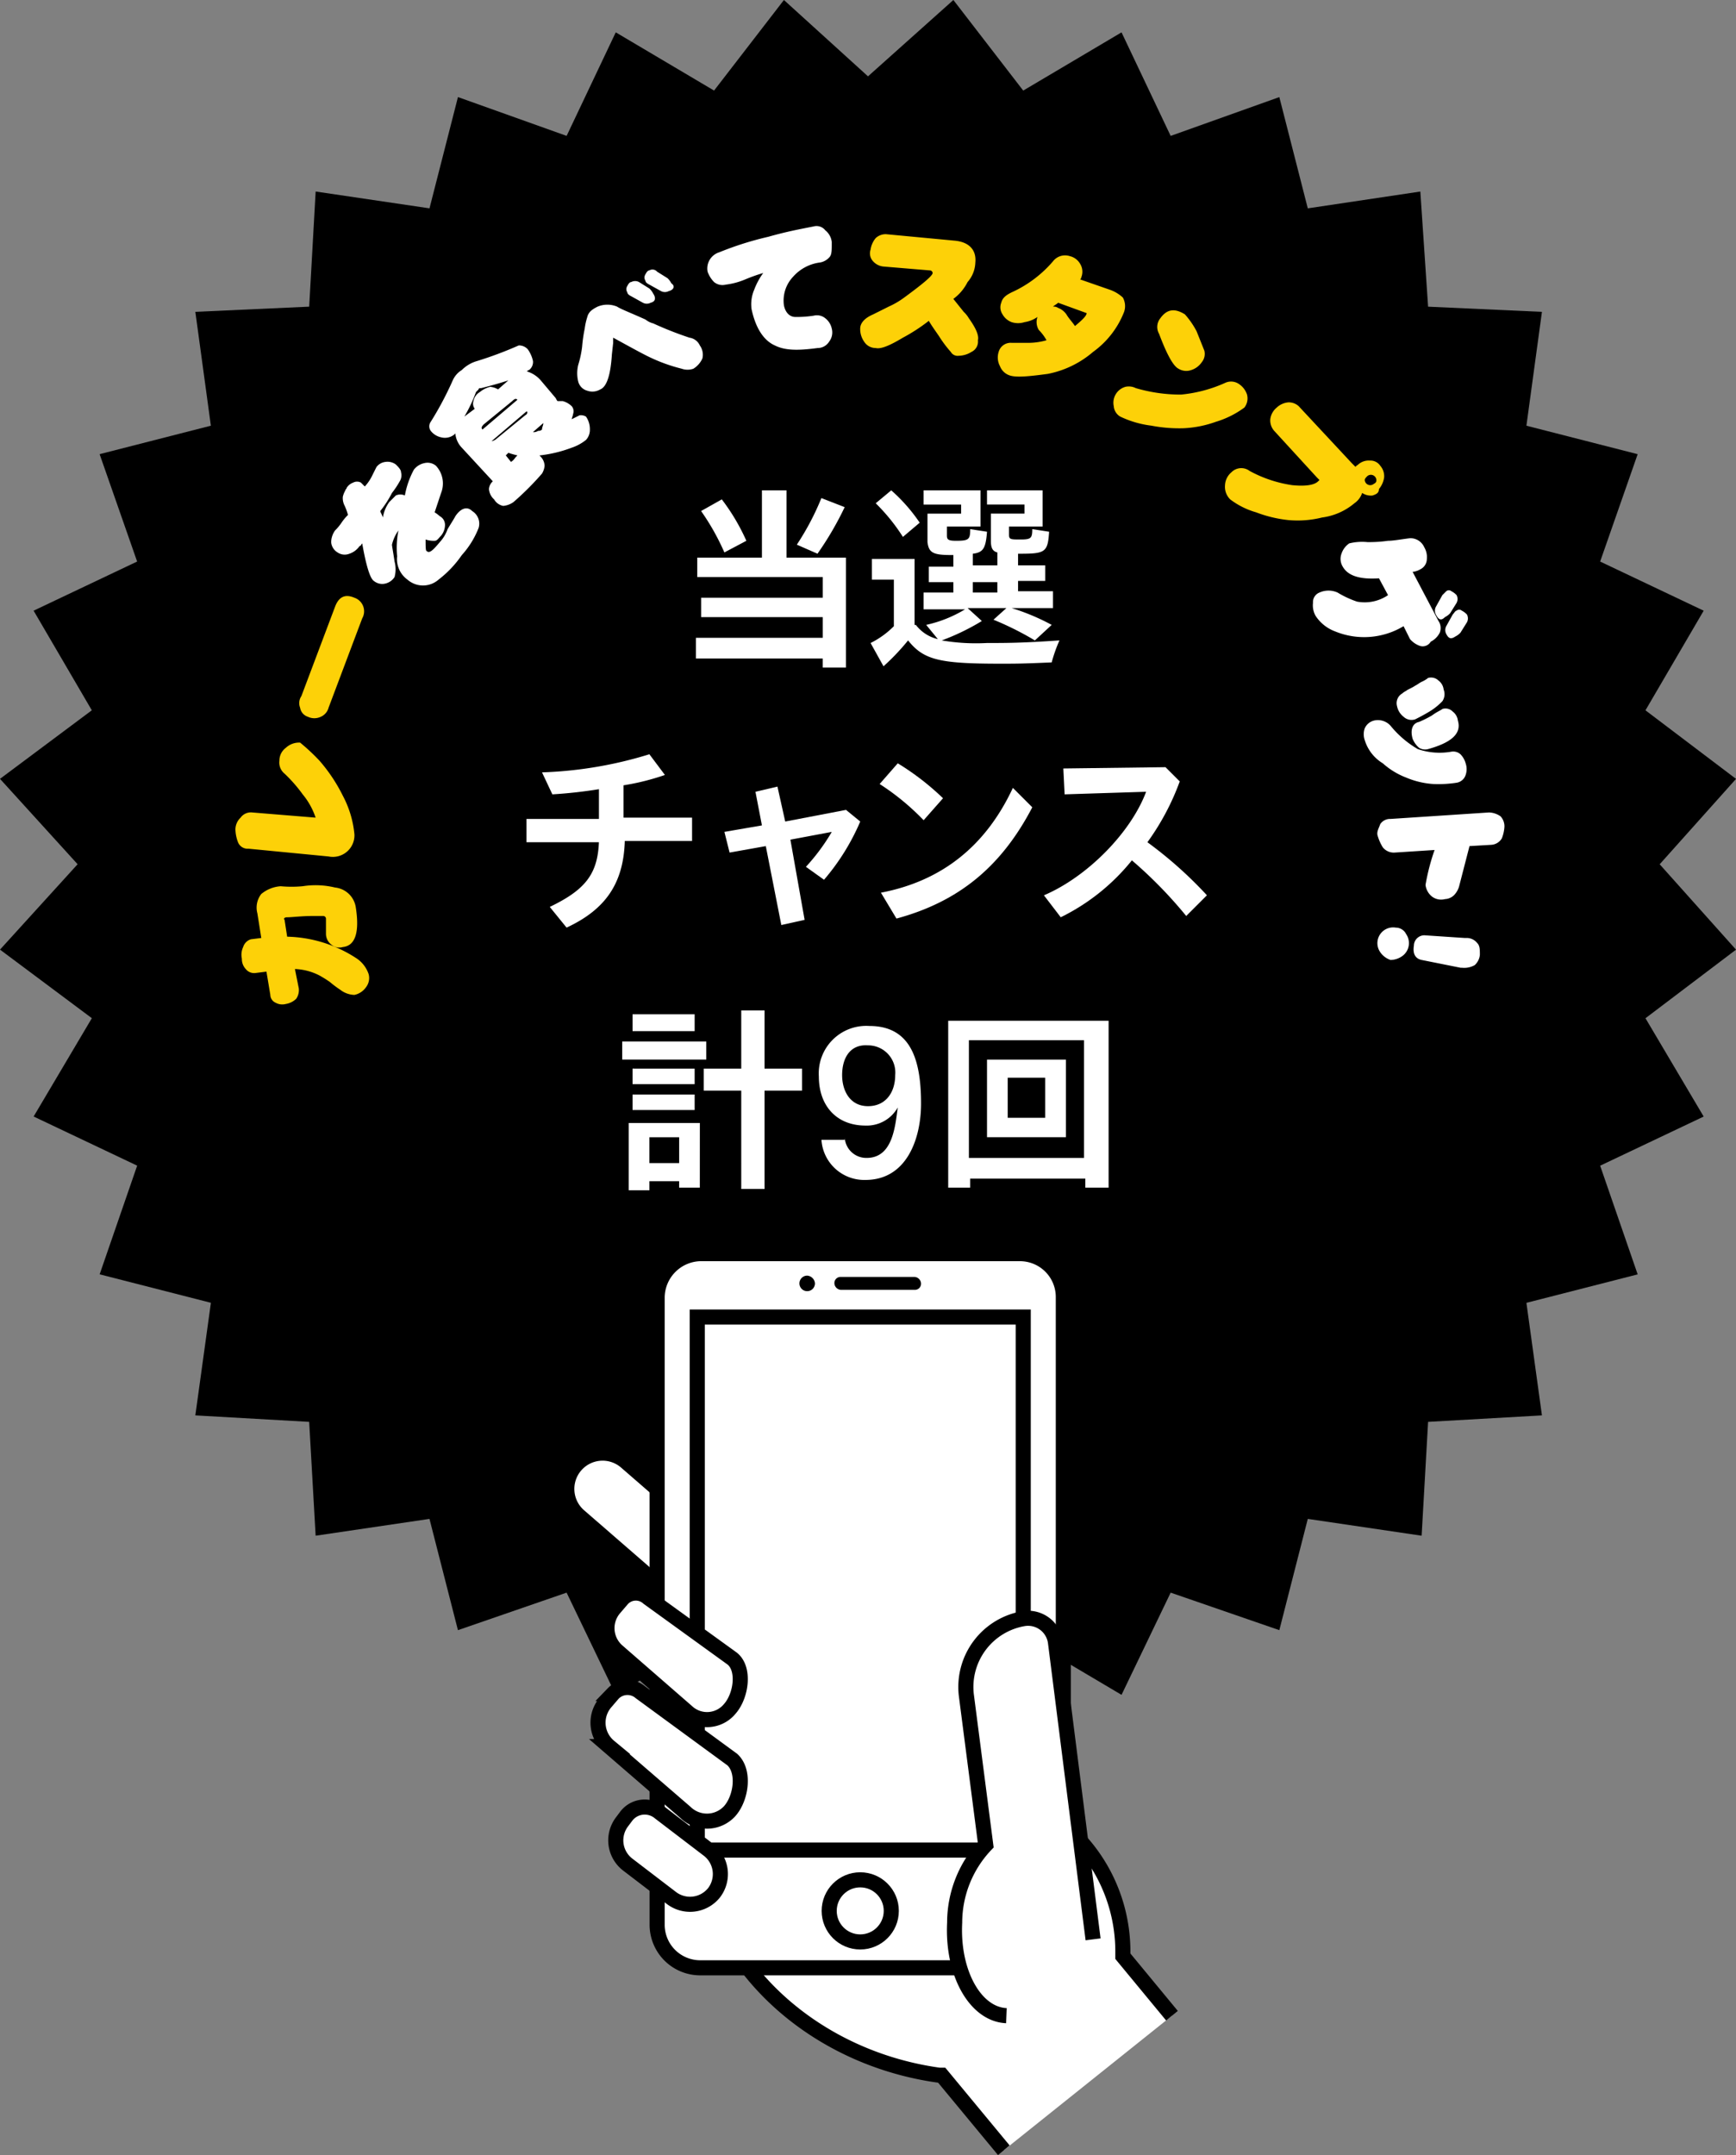 <svg xmlns="http://www.w3.org/2000/svg" width="197.862" height="245.59" viewBox="0 0 197.862 245.59">
  <rect x="0" y="0" width="197.862" height="245.59" fill="#808080" stroke="none"/>
  <g id="グループ_4473" data-name="グループ 4473" transform="translate(-350.856 -8414.773)">
    <path id="パス_12392" data-name="パス 12392" d="M338.962,337.4l-9.731,8.7-9.583-8.7-7.962,10.321-11.205-6.635-5.6,11.8-12.385-4.423-3.244,12.68-12.975-1.917-.737,13.122-12.975.59,1.769,12.975-12.68,3.244,4.276,12.237-11.8,5.6,6.635,11.353L230.3,426.158l8.846,9.731L230.3,445.62l10.468,7.814-6.635,11.205,11.8,5.6-4.276,12.385,12.68,3.244L252.563,498.7l12.975.737.737,12.975,12.975-1.917,3.244,12.68,12.385-4.276,5.6,11.648,11.205-6.635,7.962,10.468,9.583-8.7,9.731,8.7,7.962-10.468,11.205,6.635,5.6-11.648,12.385,4.276,3.244-12.68,12.975,1.917.737-12.975,12.975-.737-1.769-12.827,12.68-3.244-4.276-12.385,11.8-5.6-6.635-11.205,10.321-7.814-8.7-9.731,8.7-9.731-10.321-7.814,6.635-11.353-11.8-5.6,4.276-12.237-12.68-3.244,1.769-12.975-12.975-.59-.885-13.122-12.827,1.917-3.244-12.68-12.385,4.423-5.6-11.8-11.205,6.635Z" transform="translate(120.556 8077.373)"/>
    <g id="グループ_3411" data-name="グループ 3411" transform="translate(378.365 8515.671)">
      <path id="パス_12393" data-name="パス 12393" d="M255.949,405.931a9.507,9.507,0,0,1,3.686.148,2.666,2.666,0,0,1,2.359,2.212c.442,2.8,0,4.423-1.474,4.571a1.414,1.414,0,0,1-1.327-.295,1.532,1.532,0,0,1-.59-1.18v-1.769a.317.317,0,0,0-.295-.295h-1.18c-1.327,0-2.359.147-2.949.147-.295,0-.442.147-.295.295l.295,1.917a15,15,0,0,1,7.962,2.506,3.5,3.5,0,0,1,1.327,1.769,1.714,1.714,0,0,1-.295,1.474,2.147,2.147,0,0,1-1.327.885,2.745,2.745,0,0,1-1.622-.59,11.968,11.968,0,0,1-1.18-.885,13.6,13.6,0,0,0-1.18-.737,6.614,6.614,0,0,0-2.8-.737l.442,2.212a1.773,1.773,0,0,1-.295,1.18,2.221,2.221,0,0,1-1.18.59,1.567,1.567,0,0,1-1.18-.147,1,1,0,0,1-.59-.885l-.442-2.654-1.18.148a1.223,1.223,0,0,1-1.18-.442,1.674,1.674,0,0,1-.442-1.18,2.082,2.082,0,0,1,.147-1.327,1.329,1.329,0,0,1,.885-.885l1.18-.147-.442-2.8a2.522,2.522,0,0,1,.442-2.212,3.861,3.861,0,0,1,2.212-.885A13.545,13.545,0,0,0,255.949,405.931Z" transform="translate(-248.959 -405.834)" fill="#fdd108"/>
    </g>
    <g id="グループ_3412" data-name="グループ 3412" transform="translate(377.689 8499.402)">
      <path id="パス_12394" data-name="パス 12394" d="M258.083,396.864a18.73,18.73,0,0,1,2.654,3.981,11.719,11.719,0,0,1,1.327,4.423,2.459,2.459,0,0,1-2.949,2.506l-9.141-.885a1.167,1.167,0,0,1-1.18-.737,4.362,4.362,0,0,1-.295-1.474,1.869,1.869,0,0,1,.59-1.327,1.437,1.437,0,0,1,1.327-.59l7.224.59a8.256,8.256,0,0,0-1.474-2.654,16.857,16.857,0,0,0-2.064-2.359,1.623,1.623,0,0,1-.59-1.474,1.815,1.815,0,0,1,.737-1.474,2.217,2.217,0,0,1,1.622-.59A22.831,22.831,0,0,1,258.083,396.864Z" transform="translate(-248.5 -394.8)" fill="#fdd108"/>
    </g>
    <g id="グループ_3413" data-name="グループ 3413" transform="translate(384.964 8482.693)">
      <path id="パス_12395" data-name="パス 12395" d="M260.608,386.022,256.775,396.2a1.559,1.559,0,0,1-.885,1.032,1.713,1.713,0,0,1-1.474,0,1.293,1.293,0,0,1-.885-1.032,1.433,1.433,0,0,1,.147-1.327l3.833-10.173c.442-1.18,1.18-1.474,2.212-1.032A1.63,1.63,0,0,1,260.608,386.022Z" transform="translate(-253.434 -383.468)" fill="#fdd108"/>
    </g>
    <g id="グループ_3414" data-name="グループ 3414" transform="translate(388.6 8467.408)">
      <path id="パス_12396" data-name="パス 12396" d="M268.432,376.639l-.737,2.212a4.365,4.365,0,0,1,.59.442,1.113,1.113,0,0,1,.59,1.032,1.961,1.961,0,0,1-.442,1.18c-.295.295-.442.59-.737.59a2.878,2.878,0,0,1-1.032-.147c0,.885,0,1.327.147,1.327.295.295.737-.147,1.474-1.032a4.258,4.258,0,0,0,.885-1.474c.442-.737.737-1.18.885-1.474.59-.885,1.327-1.18,1.917-.59a1.683,1.683,0,0,1,.737,1.917,10.056,10.056,0,0,1-1.917,3.1,12.324,12.324,0,0,1-2.654,2.8,2.684,2.684,0,0,1-3.539,0,2.875,2.875,0,0,1-1.179-2.654,10.154,10.154,0,0,1,.147-2.949,4.57,4.57,0,0,0-.737,1.622c0,.147.147.885.295,1.917a3.38,3.38,0,0,1,0,1.769,1.706,1.706,0,0,1-1.032.737,1.5,1.5,0,0,1-1.327-.295c-.442-.295-.885-1.769-1.327-4.276-.147.147-.147.295-.295.295a2.293,2.293,0,0,1-1.179.885,1.433,1.433,0,0,1-1.327-.147,1.5,1.5,0,0,1-.737-1.18,2.378,2.378,0,0,1,.442-1.327,5.616,5.616,0,0,0,.737-.885,5.619,5.619,0,0,1,.737-.885,6.515,6.515,0,0,0-.442-1.179,1.87,1.87,0,0,1-.147-.885,2.492,2.492,0,0,1,.295-.737c0-.147.147-.147.147-.295a1.472,1.472,0,0,1,.737-.59.94.94,0,0,1,.885,0l.442.442a5.145,5.145,0,0,0,.885-1.327l.442-.885a1.492,1.492,0,0,1,1.032-.59,1.589,1.589,0,0,1,1.179.295c.295.295.59.59.59.885a1.3,1.3,0,0,1-.147,1.032,10,10,0,0,1-.885,1.327A11.871,11.871,0,0,1,261.5,378.7c0,.147.147.295.295.737a4.088,4.088,0,0,1,.737-1.769l.737-.737a1.247,1.247,0,0,1,1.032,0,9.881,9.881,0,0,1,1.032-2.949,2.026,2.026,0,0,1,1.18-.737,1.5,1.5,0,0,1,1.327.295A2.955,2.955,0,0,1,268.432,376.639Z" transform="translate(-255.9 -373.1)" fill="#fff"/>
    </g>
    <g id="グループ_3415" data-name="グループ 3415" transform="translate(399.782 8454.139)">
      <path id="パス_12397" data-name="パス 12397" d="M268.963,365.869a43.249,43.249,0,0,0,4.718-1.769,1.339,1.339,0,0,1,1.032.442,3.643,3.643,0,0,1,.59,1.327,1.148,1.148,0,0,1-.442,1.032c-.147,0-.147.147-.295.147a3.344,3.344,0,0,1,1.622,1.032L277.809,370c.147.147.147.295.295.442h.59a2.376,2.376,0,0,1,1.032.59.9.9,0,0,1,.147.885c0,.147-.147.442-.147.59l.885-.442a1.1,1.1,0,0,1,.737.148,2.49,2.49,0,0,1,.442,1.474,1.674,1.674,0,0,1-.442,1.18,5.28,5.28,0,0,1-1.622.885,14.974,14.974,0,0,1-3.686.885l.147.147a1.592,1.592,0,0,1,.442,1.032,2.1,2.1,0,0,1-.295.885,32.282,32.282,0,0,1-3.244,3.244,2.353,2.353,0,0,1-1.18.442,1.526,1.526,0,0,1-1.032-.737,1.763,1.763,0,0,1-.59-1.18,1.274,1.274,0,0,1,.442-.885l-3.539-3.833a2.688,2.688,0,0,1-.737-1.622l-.147.147a1.714,1.714,0,0,1-1.474.295,2.026,2.026,0,0,1-1.18-.737.878.878,0,0,1,0-1.032,37.6,37.6,0,0,0,2.506-4.718,2.622,2.622,0,0,1,1.032-1.18A4.01,4.01,0,0,1,268.963,365.869Zm-.295,5.455a.975.975,0,0,1-.147-.885,1.526,1.526,0,0,1,.737-1.032,2.9,2.9,0,0,1,1.179-.59,2.1,2.1,0,0,1,.885.295l1.179-1.032q-1.327.442-3.1.885c-.147,0-.295,0-.295.147l-.295.295a16.79,16.79,0,0,1-1.327,2.8Zm4.865-1.032c-.147-.147-.295-.147-.59.147l-3.244,2.654c-.295.295-.295.442-.147.59Zm-2.359,4.423,3.244-2.654c.295-.147.295-.442.147-.442h0l-3.981,3.391h0A1.118,1.118,0,0,0,271.174,374.716Zm1.327,1.622-.295.295.59.737c.295-.147.442-.442.59-.59l.147-.147A9.368,9.368,0,0,1,272.5,376.337Zm3.981-3.391-1.18,1.032a.886.886,0,0,0,.59-.147.541.541,0,0,0,.442-.147C276.335,373.389,276.482,373.241,276.482,372.946Z" transform="translate(-263.484 -364.1)" fill="#fff"/>
    </g>
    <g id="グループ_3416" data-name="グループ 3416" transform="translate(416.65 8445.49)">
      <path id="パス_12398" data-name="パス 12398" d="M289.19,368.357a2.622,2.622,0,0,1-1.032,1.18,1.993,1.993,0,0,1-1.327,0,19.179,19.179,0,0,1-3.981-1.474c-.885-.442-2.212-1.179-3.833-2.064v.59l-.147,1.327q-.221,3.539-1.327,3.981a1.744,1.744,0,0,1-1.474.147,1.457,1.457,0,0,1-1.032-1.032,3.993,3.993,0,0,1,0-1.917,11.535,11.535,0,0,0,.442-2.064,16.911,16.911,0,0,1,.295-2.064,7.478,7.478,0,0,1,.295-1.327c.147-.59.59-.885,1.18-1.18a2.875,2.875,0,0,1,2.212,0c.442.295,1.622.737,3.244,1.474a2.4,2.4,0,0,0,.885.442A40.379,40.379,0,0,0,287.715,366a1.529,1.529,0,0,1,1.18.885A1.816,1.816,0,0,1,289.19,368.357Zm-5.9-6.34a.94.94,0,0,1-.885,0l-1.327-.737q-.442-.221-.442-.442a.658.658,0,0,1,0-.737q.221-.442.442-.442a.94.94,0,0,1,.885,0l1.179.737a2.034,2.034,0,0,1,.442.59C283.882,361.427,283.882,361.87,283.292,362.017Zm2.064-1.327a.94.94,0,0,1-.885,0l-1.327-.737q-.442-.221-.442-.442a.658.658,0,0,1,0-.737q.221-.442.442-.442a.7.7,0,0,1,.885.147l1.179.737a2.036,2.036,0,0,1,.442.59C286.093,360.1,285.946,360.543,285.356,360.69Z" transform="translate(-274.925 -358.234)" fill="#fff"/>
    </g>
    <g id="グループ_3417" data-name="グループ 3417" transform="translate(431.477 8440.52)">
      <path id="パス_12399" data-name="パス 12399" d="M298.868,358.456a1.82,1.82,0,0,1-1.179.59,4.936,4.936,0,0,0-2.949,1.622,3.944,3.944,0,0,0-1.032,3.244c.147.737.59,1.327,1.327,1.327a12.969,12.969,0,0,0,2.064-.147,1.5,1.5,0,0,1,1.327.295,2.027,2.027,0,0,1,.737,1.18,1.714,1.714,0,0,1-.295,1.474,1.548,1.548,0,0,1-1.327.737c-2.212.295-3.686.295-4.865-.295-1.327-.59-2.212-2.064-2.654-4.128a4.173,4.173,0,0,1,.295-2.212,7.942,7.942,0,0,1,1.032-1.917,19.706,19.706,0,0,0-2.064.737,8.28,8.28,0,0,1-2.212.59,1.5,1.5,0,0,1-1.327-.295,3.21,3.21,0,0,1-.737-1.179,1.932,1.932,0,0,1,1.327-2.212,36.51,36.51,0,0,1,5.6-1.769c2.064-.59,3.686-.885,5.16-1.179a1.261,1.261,0,0,1,1.327.442,1.985,1.985,0,0,1,.737,1.327C299.163,357.719,299.163,358.161,298.868,358.456Z" transform="translate(-284.981 -354.862)" fill="#fff"/>
    </g>
    <g id="グループ_3418" data-name="グループ 3418" transform="translate(448.902 8441.459)">
      <path id="パス_12400" data-name="パス 12400" d="M309.48,368.917a2.844,2.844,0,0,1-1.474.442.891.891,0,0,1-.885-.442,13.166,13.166,0,0,1-1.327-1.769c-.295-.442-.737-1.032-1.18-1.769a20.25,20.25,0,0,1-2.949,1.917c-1.474.885-2.506,1.327-3.1,1.18a1.548,1.548,0,0,1-1.327-.737,2.49,2.49,0,0,1-.442-1.474c0-.59.442-1.18,1.474-1.622l1.769-.885a9.362,9.362,0,0,0,1.769-1.032c2.212-1.622,3.244-2.506,3.244-2.8a.317.317,0,0,0-.295-.295l-5.308-.442a1.82,1.82,0,0,1-1.179-.59,1.323,1.323,0,0,1-.295-1.327,2.65,2.65,0,0,1,.59-1.327,1.674,1.674,0,0,1,1.18-.442l7.814.737c1.622.147,2.506,1.032,2.359,2.507a3.541,3.541,0,0,1-.885,2.212,5.324,5.324,0,0,1-1.622,1.917l1.18,1.474a3.216,3.216,0,0,1,.59.737c.737,1.032,1.179,1.917,1.032,2.507A1.289,1.289,0,0,1,309.48,368.917Z" transform="translate(-296.8 -355.5)" fill="#fdd108"/>
    </g>
    <g id="グループ_3419" data-name="グループ 3419" transform="translate(464.581 8443.85)">
      <path id="パス_12401" data-name="パス 12401" d="M318.294,368.148a11.218,11.218,0,0,1-5.16,2.506c-2.212.295-3.686.442-4.423.147a1.781,1.781,0,0,1-1.032-1.032,2.088,2.088,0,0,1-.147-1.622,1.419,1.419,0,0,1,1.474-1.032h2.064a7.47,7.47,0,0,0,1.917-.295,5.5,5.5,0,0,0-.885-1.18,1.744,1.744,0,0,1-.147-1.474,3.422,3.422,0,0,1-1.474.59,2.394,2.394,0,0,1-1.474,0,1.982,1.982,0,0,1-1.032-.885,1.433,1.433,0,0,1-.147-1.327c.147-.59.59-.885,1.179-1.18a13.572,13.572,0,0,0,4.718-3.539,1.732,1.732,0,0,1,1.917-.59,1.831,1.831,0,0,1,1.18.885,1.69,1.69,0,0,1,.147,1.474.515.515,0,0,1-.147.295l3.391,1.179a4.257,4.257,0,0,1,1.474.885,2.028,2.028,0,0,1,.147,1.622A10.174,10.174,0,0,1,318.294,368.148Zm-3.981-5.6c-.147.147-.442.295-.59.442a.887.887,0,0,1,.59.147,1.982,1.982,0,0,1,1.032.885c.295.442.59.737.885,1.18.885-.737,1.327-1.18,1.327-1.474Z" transform="translate(-307.434 -357.122)" fill="#fdd108"/>
    </g>
    <g id="グループ_3420" data-name="グループ 3420" transform="translate(477.742 8450.139)">
      <path id="パス_12402" data-name="パス 12402" d="M328.066,374.086a12.53,12.53,0,0,1-3.686.737,16.836,16.836,0,0,1-3.686-.295,11.4,11.4,0,0,1-3.539-1.032,1.5,1.5,0,0,1-.737-1.18,1.886,1.886,0,0,1,1.327-2.212,1.746,1.746,0,0,1,1.18.147,18.028,18.028,0,0,0,5.16.737,15.872,15.872,0,0,0,5.013-1.327,1.582,1.582,0,0,1,1.622.147,2.293,2.293,0,0,1,.885,1.18,1.714,1.714,0,0,1-.295,1.474A10.569,10.569,0,0,1,328.066,374.086Zm-2.8-5.9a1.691,1.691,0,0,1-1.474-.147q-.885-.442-2.212-3.981a1.567,1.567,0,0,1,.147-1.769c.737-1.032,1.622-1.18,2.8-.442a9.626,9.626,0,0,1,1.327,1.917l.885,2.212a1.5,1.5,0,0,1-.295,1.327A2.292,2.292,0,0,1,325.265,368.188Z" transform="translate(-316.361 -361.387)" fill="#fdd108"/>
    </g>
    <g id="グループ_3421" data-name="グループ 3421" transform="translate(490.48 8460.626)">
      <path id="パス_12403" data-name="パス 12403" d="M341.808,379.116a1.773,1.773,0,0,1-1.18-.295,2.293,2.293,0,0,1-.885,1.179,7.15,7.15,0,0,1-3.686,1.622,11.533,11.533,0,0,1-3.833.295,14.552,14.552,0,0,1-3.686-.885,8.941,8.941,0,0,1-2.949-1.474,2.014,2.014,0,0,1-.59-1.622,2.047,2.047,0,0,1,.737-1.474,1.567,1.567,0,0,1,2.064-.147,14.5,14.5,0,0,0,4.865,1.622c1.474.148,2.506,0,2.949-.442l.147-.147-.295-.295-4.865-5.308a1.8,1.8,0,0,1-.442-1.327,2.038,2.038,0,0,1,.737-1.327,2.2,2.2,0,0,1,1.327-.59,1.674,1.674,0,0,1,1.18.442l6.045,6.487.442.442c0-.147.147-.147.295-.295a1.8,1.8,0,0,1,1.327-.442,1.341,1.341,0,0,1,1.179.59,1.8,1.8,0,0,1,.442,1.327,2.65,2.65,0,0,1-.59,1.327C342.545,378.821,342.25,378.968,341.808,379.116Zm.442-1.769a.628.628,0,0,0-1.032-.442c-.147.147-.295.295-.295.442a.628.628,0,0,0,1.032.442C342.25,377.641,342.25,377.494,342.25,377.346Z" transform="translate(-325 -368.5)" fill="#fdd108"/>
    </g>
    <g id="グループ_3422" data-name="グループ 3422" transform="translate(500.506 8476.107)">
      <path id="パス_12404" data-name="パス 12404" d="M343.89,391.237a2.645,2.645,0,0,1-1.032-.737l-.737-1.474a8.712,8.712,0,0,1-7.814.59,4.556,4.556,0,0,1-2.212-1.769,2.425,2.425,0,0,1-.295-1.474,1.167,1.167,0,0,1,.737-1.179,2.512,2.512,0,0,1,2.064,0,11.129,11.129,0,0,0,2.212,1.032,4.716,4.716,0,0,0,3.539-.737l-1.032-1.917c-2.212.147-3.539-.295-4.128-1.327a1.691,1.691,0,0,1-.147-1.474,2.293,2.293,0,0,1,.885-1.18,6.164,6.164,0,0,1,2.064-.147,15.272,15.272,0,0,0,2.359-.148c.59,0,1.327-.147,2.506-.295a1.721,1.721,0,0,1,1.622,1.032,2.191,2.191,0,0,1,.295,1.327,1.313,1.313,0,0,1-.737,1.18,2.1,2.1,0,0,1-.885.295l2.949,5.6a1.433,1.433,0,0,1,.147,1.327,2.323,2.323,0,0,1-1.032,1.032A1.053,1.053,0,0,1,343.89,391.237Zm1.917-3.538a.94.94,0,0,1,0-.885l.737-1.327.442-.442a.448.448,0,0,1,.59,0,2.035,2.035,0,0,1,.59.442.94.94,0,0,1,0,.885l-.737,1.18a2.034,2.034,0,0,1-.59.442C346.4,388.436,346.1,388.289,345.807,387.7Zm1.18,2.212a.94.94,0,0,1,0-.885l.737-1.327c.147-.147.295-.442.442-.442a.448.448,0,0,1,.59,0,2.035,2.035,0,0,1,.59.442.94.94,0,0,1,0,.885l-.737,1.18a2.035,2.035,0,0,1-.59.442C347.576,390.5,347.281,390.5,346.986,389.91Z" transform="translate(-331.8 -379)" fill="#fff"/>
    </g>
    <g id="グループ_3423" data-name="グループ 3423" transform="translate(506.293 8491.973)">
      <path id="パス_12405" data-name="パス 12405" d="M343.65,401.909a9.552,9.552,0,0,1-3.1-.737,8.588,8.588,0,0,1-2.654-1.622,4.692,4.692,0,0,1-2.064-2.654,2.032,2.032,0,0,1,0-1.327,1.559,1.559,0,0,1,1.032-.885,1.931,1.931,0,0,1,1.917.59,11.4,11.4,0,0,0,3.1,2.654,7.631,7.631,0,0,0,3.833.295,1.244,1.244,0,0,1,1.032.295,2.375,2.375,0,0,1,.59,1.032,2.045,2.045,0,0,1,0,1.327,1.293,1.293,0,0,1-1.032.885A13.541,13.541,0,0,1,343.65,401.909Zm-3.391-7.667a2.027,2.027,0,0,1-.737-1.18,1.272,1.272,0,0,1,.59-1.474,1.824,1.824,0,0,1,.442-.295c.147-.147.59-.295,1.032-.59.295-.147.442-.295.737-.442a3.224,3.224,0,0,0,.737-.442,1.224,1.224,0,0,1,1.179.295,1.492,1.492,0,0,1,.59,1.032,1.433,1.433,0,0,1-.147,1.327,7.182,7.182,0,0,1-1.474,1.179c-.737.442-1.327.737-1.622.885A1.324,1.324,0,0,1,340.259,394.242Zm1.769,3.538a2.645,2.645,0,0,1-.737-1.032c-.295-1.032,0-1.769.737-1.917a12.964,12.964,0,0,0,1.474-.737c.59-.442,1.032-.59,1.179-.737a1.147,1.147,0,0,1,1.18.295,1.493,1.493,0,0,1,.59,1.032c.442,1.474-.737,2.506-3.391,3.244A1.3,1.3,0,0,1,342.028,397.78Z" transform="translate(-335.725 -389.761)" fill="#fff"/>
    </g>
    <g id="グループ_3424" data-name="グループ 3424" transform="translate(507.837 8507.363)">
      <path id="パス_12406" data-name="パス 12406" d="M343.005,409.784a1.985,1.985,0,0,1-.737-1.327,24.311,24.311,0,0,1,1.032-3.981l-4.571.295a1.6,1.6,0,0,1-1.327-.59,5.241,5.241,0,0,1-.59-1.327c-.147-.442.147-.885.295-1.327a1.341,1.341,0,0,1,1.18-.59l11.205-.737a2.378,2.378,0,0,1,1.327.442,1.674,1.674,0,0,1,.442,1.179,4.3,4.3,0,0,1-.295,1.327,1.5,1.5,0,0,1-1.18.737l-2.506.147L346.1,408.6a2.377,2.377,0,0,1-.59,1.032,1.593,1.593,0,0,1-1.032.442A1.714,1.714,0,0,1,343.005,409.784Z" transform="translate(-336.773 -400.2)" fill="#fff"/>
    </g>
    <g id="グループ_3425" data-name="グループ 3425" transform="translate(507.82 8520.428)">
      <path id="パス_12407" data-name="パス 12407" d="M337.113,411.92a1.794,1.794,0,0,1,1.769-2.8,1.313,1.313,0,0,1,1.18.737,1.815,1.815,0,0,1-.442,2.506,2.378,2.378,0,0,1-1.327.442A2.293,2.293,0,0,1,337.113,411.92Zm9.289,1.769h-.147l-4.423-.885c-.737-.147-1.032-.737-.885-1.622a1.193,1.193,0,0,1,1.327-1.18l4.423.295h.295a1.532,1.532,0,0,1,1.18.59c.295.295.295.737.295,1.327a1.82,1.82,0,0,1-.59,1.18,2.424,2.424,0,0,1-1.474.295Z" transform="translate(-336.761 -409.061)" fill="#fff"/>
    </g>
    <g id="グループ_3426" data-name="グループ 3426" transform="translate(430.177 8470.652)">
      <path id="パス_12408" data-name="パス 12408" d="M301.2,383.114V395.5h-2.654v-1.032H284.1v-2.359h14.449v-2.359H284.69v-2.212h13.859v-2.359h-14.3v-2.212h7.372V375.3h2.8v7.667H301.2Zm-13.859-.737a26.885,26.885,0,0,0-2.654-4.718l2.359-1.327a23.452,23.452,0,0,1,2.8,4.718Zm8.257-.885a30.2,30.2,0,0,0,2.8-5.308l2.654,1.032a36.372,36.372,0,0,1-3.1,5.308Z" transform="translate(-284.1 -375.3)" fill="#fff"/>
      <path id="パス_12409" data-name="パス 12409" d="M302.76,390.634a4.408,4.408,0,0,0,2.506,1.622l-1.327-1.622a14.635,14.635,0,0,0,4.423-1.769h-4.718v-1.917h3.391v-1.18h-2.8V384h2.8v-1.327h-.295c-2.064,0-2.506-.295-2.654-1.474v-3.244h3.833v-1.032h-4.276V375.3h6.487v4.128H306.3v1.032c0,.442.147.59,1.032.59,1.474,0,1.622-.147,1.622-1.327l1.917.295c-.147,1.917-.442,2.359-1.622,2.507v1.327h2.8v-1.474c-.59-.147-.737-.59-.737-1.327v-3.1h3.833v-1.032h-4.276V375.3h6.34v4.128h-3.833v.885c0,.59.147.59,1.327.59s1.327-.147,1.327-1.18l1.917.295c-.147,2.359-.442,2.507-3.391,2.507h-.147v1.327h3.1v1.769h-3.1v1.18h3.981v1.917h-4.718a24.944,24.944,0,0,1,4.571,1.917l-1.917,1.769a34.7,34.7,0,0,0-4.718-2.359l1.474-1.327h-4.423l1.622,1.474a26.13,26.13,0,0,1-4.571,2.212,23.271,23.271,0,0,0,5.16.295c2.212,0,3.981,0,8.257-.295a16.964,16.964,0,0,0-.885,2.506c-3.391.147-3.981.147-5.9.147-6.93,0-8.7-.442-10.468-2.654a25.8,25.8,0,0,1-2.8,2.949L297.6,392.7a9.994,9.994,0,0,0,2.654-1.917v-5.308h-2.506v-2.359h4.865v7.519Zm-1.474-10.026a21.808,21.808,0,0,0-3.1-3.833l1.769-1.474a19.391,19.391,0,0,1,3.244,3.686Zm7.962,5.16v1.18h2.8v-1.18Z" transform="translate(-277.696 -375.3)" fill="#fff"/>
    </g>
    <g id="グループ_3427" data-name="グループ 3427" transform="translate(410.863 8500.729)">
      <path id="パス_12410" data-name="パス 12410" d="M282.205,402.924h7.667v2.654h-7.667c-.147,4.865-2.212,7.814-6.635,9.878l-1.917-2.359c3.981-1.917,5.455-3.686,5.6-7.372H271v-2.654h8.257v-3.391a53.03,53.03,0,0,1-5.308.59l-1.179-2.506a46.385,46.385,0,0,0,12.237-2.064l1.769,2.359a27.427,27.427,0,0,1-4.718,1.18v3.686Z" transform="translate(-271 -395.7)" fill="#fff"/>
      <path id="パス_12411" data-name="パス 12411" d="M295.441,413.386l-2.654.59-1.769-8.994-4.128.737-.59-2.359,4.276-.737-.737-3.833,2.506-.59.885,3.981,6.93-1.327,1.622,1.327a25.611,25.611,0,0,1-4.128,6.635l-2.064-1.474a23.047,23.047,0,0,0,2.949-3.981l-4.718.885Z" transform="translate(-263.742 -394.514)" fill="#fff"/>
      <path id="パス_12412" data-name="パス 12412" d="M303.313,402.887a27.71,27.71,0,0,0-5.013-4.128l2.064-2.359a29.717,29.717,0,0,1,5.16,3.981Zm-4.866,8.257q10.394-1.99,15.039-11.943l2.212,2.212c-3.538,6.782-8.4,10.763-15.481,12.68Z" transform="translate(-258.049 -395.368)" fill="#fff"/>
      <path id="パス_12413" data-name="パス 12413" d="M326.481,398.322a28.326,28.326,0,0,1-3.686,6.93,46.712,46.712,0,0,1,6.782,6.045l-2.359,2.359a49.936,49.936,0,0,0-6.192-6.34,23.914,23.914,0,0,1-8.109,6.487L311,411.3c4.865-2.064,9.878-7.077,11.648-11.8l-9.289.295-.147-2.949,11.648-.147Z" transform="translate(-252.025 -395.226)" fill="#fff"/>
    </g>
    <g id="グループ_3428" data-name="グループ 3428" transform="translate(421.773 8529.922)">
      <path id="パス_12414" data-name="パス 12414" d="M287.983,419.038V421.1H278.4v-2.064Zm-.737,16.661h-2.359v-.737H281.5v1.032h-2.359v-7.667h8.109Zm-.59-19.757v1.917h-7.077v-1.917Zm0,6.192V423.9h-7.077v-1.769Zm0,2.949v1.769h-7.077v-1.769ZM281.5,432.9h3.391v-2.949H281.5Zm10.468-17.4h2.654v6.635h4.276v2.507h-4.276v11.205h-2.654V424.641h-4.276v-2.507h4.276Z" transform="translate(-278.4 -415.5)" fill="#fff"/>
    </g>
    <g id="グループ_3429" data-name="グループ 3429" transform="translate(444.184 8531.691)">
      <path id="パス_12415" data-name="パス 12415" d="M296.549,429.38a2.457,2.457,0,0,0,2.506,2.359c2.949,0,3.244-3.538,3.539-5.75h0a4.038,4.038,0,0,1-3.686,2.064c-3.244,0-5.308-2.212-5.308-5.6a5.415,5.415,0,0,1,5.75-5.75c4.718,0,5.9,3.833,5.9,8.846,0,3.981-1.622,8.7-6.34,8.7a4.887,4.887,0,0,1-5.013-4.571h2.654Zm-.295-7.077c0,1.769.885,3.539,2.949,3.539s3.1-1.622,3.1-3.539a3.1,3.1,0,0,0-3.1-3.391C297.138,418.764,296.254,420.386,296.254,422.3Z" transform="translate(-293.6 -416.7)" fill="#fff"/>
    </g>
    <g id="グループ_3430" data-name="グループ 3430" transform="translate(458.928 8531.102)">
      <path id="パス_12416" data-name="パス 12416" d="M321.735,435.32h-2.507v-1.032H306.106v1.032H303.6V416.3h18.282v19.02Zm-15.776-3.391h13.122V418.512H305.959Zm11.058-2.359h-8.994v-8.846h8.994Zm-6.635-2.212h4.276v-4.571h-4.276Z" transform="translate(-303.6 -416.3)" fill="#fff"/>
    </g>
    <g id="グループ_3431" data-name="グループ 3431" transform="translate(415.509 8557.641)">
      <path id="パス_12417" data-name="パス 12417" d="M338.31,501.6l-5.6-6.782v-.59A18.783,18.783,0,0,0,313.835,475.5H284.2v3.981c0,15.186,12.532,26.834,27.571,28.9h.295l7.077,8.551" transform="translate(-269.385 -414.755)" fill="#fff"/>
      <path id="パス_12418" data-name="パス 12418" d="M338.31,501.6l-5.6-6.782v-.59A18.783,18.783,0,0,0,313.835,475.5H284.2v3.981c0,15.186,12.532,26.834,27.571,28.9h.295l7.077,8.551" transform="translate(-269.385 -414.755)" fill="none" stroke="#000" stroke-miterlimit="10" stroke-width="1.72"/>
      <path id="パス_12419" data-name="パス 12419" d="M291.326,465.157h0a4.159,4.159,0,0,1-5.75.442l-10.026-8.7a4.078,4.078,0,1,1,5.308-6.192l10.026,8.7a4.015,4.015,0,0,1,.442,5.75" transform="translate(-274.151 -426.97)" fill="#fff"/>
      <path id="パス_12420" data-name="パス 12420" d="M291.326,465.157h0a4.159,4.159,0,0,1-5.75.442l-10.026-8.7a4.078,4.078,0,1,1,5.308-6.192l10.026,8.7A4.015,4.015,0,0,1,291.326,465.157Z" transform="translate(-274.151 -426.97)" fill="none" stroke="#000" stroke-miterlimit="10" stroke-width="1.72"/>
      <path id="パス_12421" data-name="パス 12421" d="M322.53,515.686H285.965a4.909,4.909,0,0,1-4.865-4.865V439.313a5.038,5.038,0,0,1,4.865-5.013H322.53a4.941,4.941,0,0,1,4.865,5.013v71.508a4.725,4.725,0,0,1-4.865,4.865" transform="translate(-270.855 -434.3)" fill="#fff"/>
      <path id="パス_12422" data-name="パス 12422" d="M322.53,515.686H285.965a4.909,4.909,0,0,1-4.865-4.865V439.313a5.038,5.038,0,0,1,4.865-5.013H322.53a4.941,4.941,0,0,1,4.865,5.013v71.508A4.725,4.725,0,0,1,322.53,515.686Z" transform="translate(-270.855 -434.3)" fill="none" stroke="#000" stroke-miterlimit="10" stroke-width="1.72"/>
    </g>
    <rect id="長方形_3701" data-name="長方形 3701" width="37.154" height="60.745" transform="translate(430.325 8564.865)" fill="none" stroke="#000" stroke-miterlimit="10" stroke-width="1.72"/>
    <g id="グループ_3432" data-name="グループ 3432" transform="translate(419.009 8560.146)">
      <path id="パス_12423" data-name="パス 12423" d="M293.869,436.885a.885.885,0,1,1-.885-.885.951.951,0,0,1,.885.885" transform="translate(-269.137 -436)"/>
      <path id="パス_12424" data-name="パス 12424" d="M301.477,486.238a3.539,3.539,0,1,1-3.539-3.539,3.691,3.691,0,0,1,3.539,3.539" transform="translate(-268.046 -413.846)" fill="#fff"/>
      <circle id="楕円形_1" data-name="楕円形 1" cx="3.539" cy="3.539" r="3.539" transform="translate(26.354 68.854)" fill="none" stroke="#000" stroke-miterlimit="10" stroke-width="1.72"/>
      <path id="パス_12425" data-name="パス 12425" d="M303.941,437.574h-8.4a.79.79,0,0,1-.737-.737.7.7,0,0,1,.737-.737h8.4a.79.79,0,0,1,.737.737.7.7,0,0,1-.737.737" transform="translate(-267.856 -435.953)"/>
      <path id="パス_12426" data-name="パス 12426" d="M289.1,486.844h0a3.5,3.5,0,0,1-4.865.59l-5.013-3.833a3.482,3.482,0,0,1-.59-4.865l.442-.59a2.643,2.643,0,0,1,3.833-.442l5.6,4.276a3.5,3.5,0,0,1,.59,4.865" transform="translate(-275.87 -416.516)" fill="#fff"/>
      <path id="パス_12427" data-name="パス 12427" d="M289.1,486.844h0a3.5,3.5,0,0,1-4.865.59l-5.013-3.833a3.482,3.482,0,0,1-.59-4.865l.442-.59a2.643,2.643,0,0,1,3.833-.442l5.6,4.276A3.5,3.5,0,0,1,289.1,486.844Z" transform="translate(-275.87 -416.516)" fill="none" stroke="#000" stroke-miterlimit="10" stroke-width="1.72"/>
      <path id="パス_12428" data-name="パス 12428" d="M291.527,481.937h0a3.515,3.515,0,0,1-5.013.148l-8.7-7.519a3.536,3.536,0,0,1-.442-5.013l.885-1.032a2.262,2.262,0,0,1,3.1-.147l10.468,7.667c1.474,1.327,1.032,4.423-.295,5.9" transform="translate(-276.525 -420.897)" fill="#fff"/>
      <path id="パス_12429" data-name="パス 12429" d="M291.527,481.937h0a3.515,3.515,0,0,1-5.013.148l-8.7-7.519a3.536,3.536,0,0,1-.442-5.013l.885-1.032a2.262,2.262,0,0,1,3.1-.147l10.468,7.667C293.3,477.366,292.854,480.462,291.527,481.937Z" transform="translate(-276.525 -420.897)" fill="none" stroke="#000" stroke-miterlimit="10" stroke-width="1.72"/>
      <path id="パス_12430" data-name="パス 12430" d="M291.2,473.752h0a3.349,3.349,0,0,1-4.865.295l-7.962-6.93a3.469,3.469,0,0,1-.295-4.865l.885-1.032a2.09,2.09,0,0,1,2.949-.147l9.583,6.93c1.474,1.18,1.032,4.276-.295,5.75" transform="translate(-276.194 -424.36)" fill="#fff"/>
      <path id="パス_12431" data-name="パス 12431" d="M291.2,473.752h0a3.349,3.349,0,0,1-4.865.295l-7.962-6.93a3.469,3.469,0,0,1-.295-4.865l.885-1.032a2.09,2.09,0,0,1,2.949-.147l9.583,6.93C292.965,469.181,292.523,472.278,291.2,473.752Z" transform="translate(-276.194 -424.36)" fill="none" stroke="#000" stroke-miterlimit="10" stroke-width="1.72"/>
      <path id="パス_12432" data-name="パス 12432" d="M319.883,499.078l-4.276-33.763a3.154,3.154,0,0,0-3.539-2.8,7.9,7.9,0,0,0-6.635,8.7l2.212,17.1a12.9,12.9,0,0,0-3.539,8.846c-.295,5.75,2.359,10.468,5.9,10.616" transform="translate(-263.451 -423.442)" fill="#fff"/>
      <path id="パス_12433" data-name="パス 12433" d="M319.883,499.078l-4.276-33.763a3.154,3.154,0,0,0-3.539-2.8,7.9,7.9,0,0,0-6.635,8.7l2.212,17.1a12.9,12.9,0,0,0-3.539,8.846c-.295,5.75,2.359,10.468,5.9,10.616" transform="translate(-263.451 -423.442)" fill="none" stroke="#000" stroke-miterlimit="10" stroke-width="1.72"/>
    </g>
  </g>
</svg>

